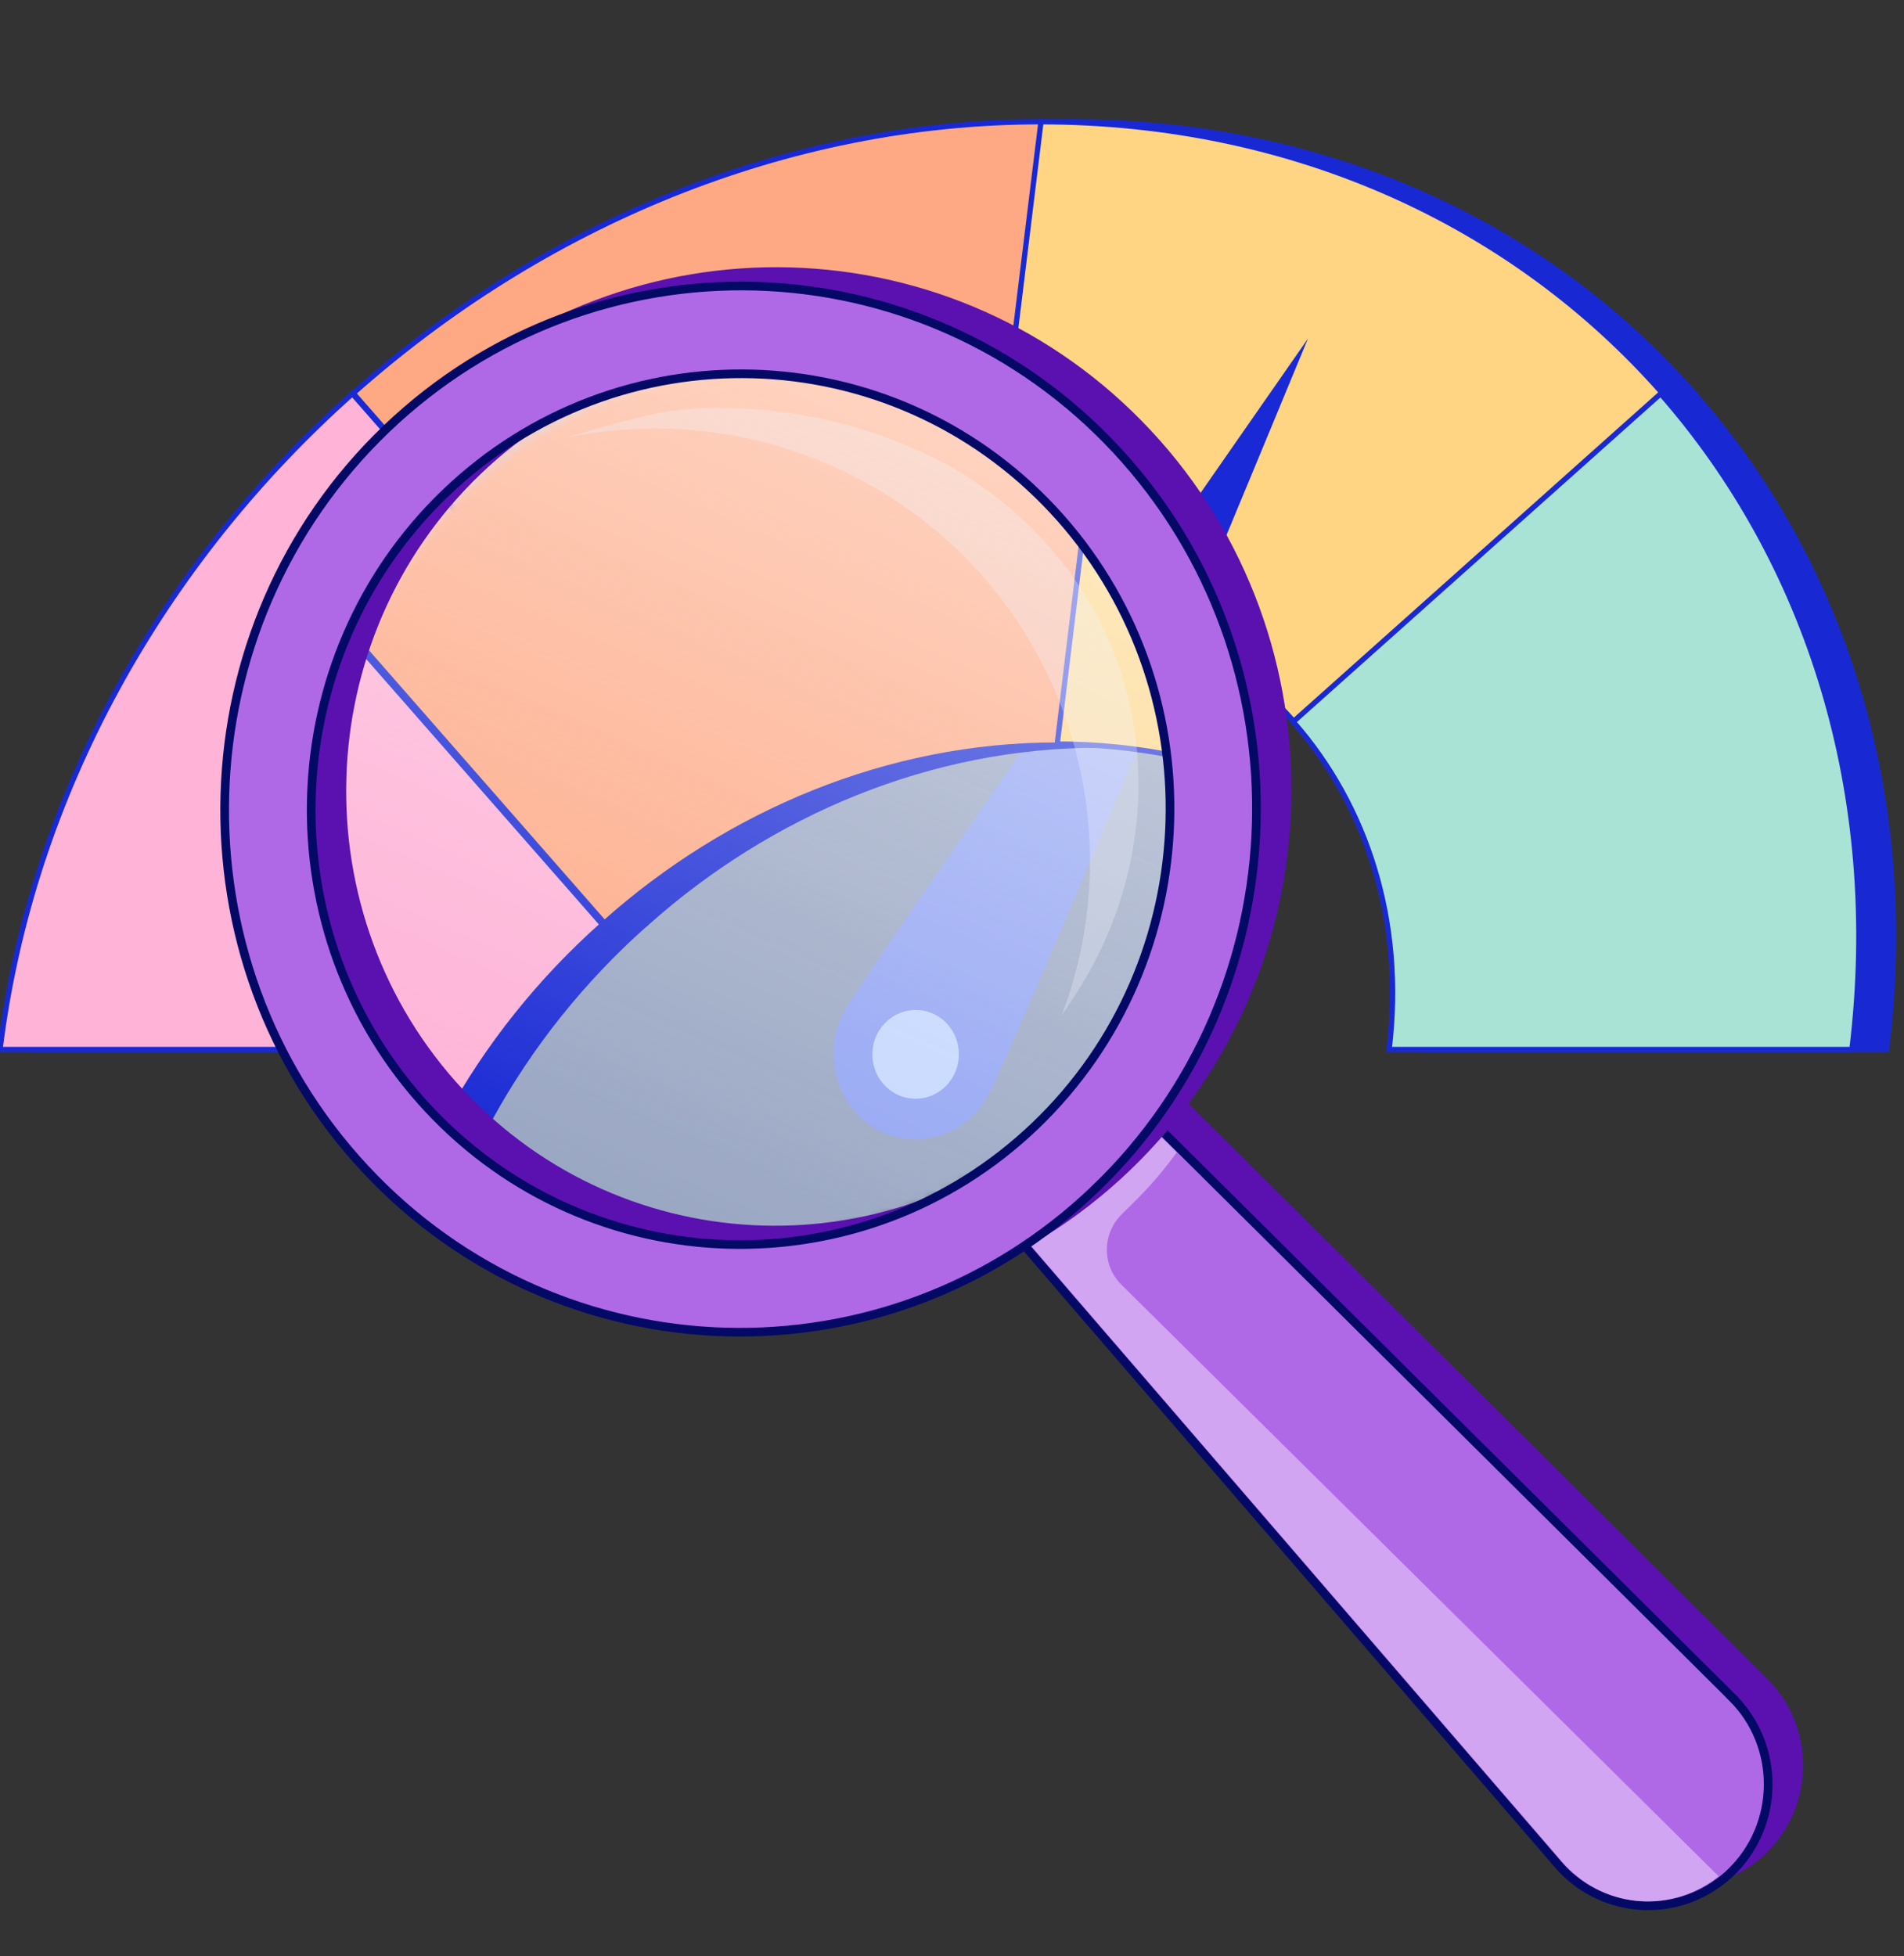 <svg width="220" height="226" viewBox="0 0 220 226" fill="none" xmlns="http://www.w3.org/2000/svg">
<rect x="0" y="0" width="220" height="226" fill="#333333" stroke="none"/>
<g clip-path="url(#clip0_13_18309)">
<ellipse cx="106.016" cy="121.409" rx="6.597" ry="6.622" fill="#C4D8FF"/>
<path d="M153.171 83.366L195.758 45.437C178.723 26.053 153.395 14.066 123.794 14.066L117.207 67.704C132.003 67.704 144.672 73.665 153.171 83.366Z" fill="#1829D4" stroke="#1829D4" stroke-width="0.61" stroke-miterlimit="10"/>
<path d="M164.244 121.252H217.973C221.589 91.652 212.843 64.867 195.771 45.484L153.115 83.391C161.675 93.087 166.057 106.466 164.244 121.252Z" fill="#1829D4" stroke="#1829D4" stroke-width="0.61" stroke-miterlimit="10"/>
<path d="M117.398 67.704L123.969 14.066C94.438 14.066 66.266 26.053 44.498 45.437L77.695 83.366C88.556 73.665 102.647 67.704 117.398 67.704Z" fill="#1829D4" stroke="#1829D4" stroke-width="0.61" stroke-miterlimit="10"/>
<path d="M77.636 83.391L44.407 45.484C22.636 64.867 7.339 91.652 3.688 121.252H57.234C59.097 106.457 66.746 93.078 77.636 83.391Z" fill="#1829D4" stroke="#1829D4" stroke-width="0.61" stroke-miterlimit="10"/>
<path d="M149.503 83.366L192.09 45.437C175.056 26.053 149.727 14.066 120.126 14.066L113.54 67.704C128.335 67.704 141.004 73.665 149.503 83.366Z" fill="#FFD583" stroke="#1829D4" stroke-width="0.61" stroke-miterlimit="10"/>
<path d="M160.505 121.252H213.982C217.582 91.652 208.876 64.867 191.885 45.484L149.428 83.391C157.947 93.087 162.309 106.466 160.505 121.252Z" fill="#A9E3D6" stroke="#1829D4" stroke-width="0.61" stroke-miterlimit="10"/>
<path d="M113.712 67.704L120.283 14.066C90.752 14.066 62.58 26.053 40.811 45.437L74.009 83.366C84.87 73.665 98.961 67.704 113.712 67.704Z" fill="#FFA984" stroke="#1829D4" stroke-width="0.61" stroke-miterlimit="10"/>
<path d="M73.948 83.391L40.719 45.484C18.948 64.867 3.652 91.652 -0 121.252H53.547C55.41 106.457 63.058 93.078 73.948 83.391Z" fill="#FFB3D6" stroke="#1829D4" stroke-width="0.61" stroke-miterlimit="10"/>
<path d="M151.127 39.126C151.127 39.126 100.165 112.239 97.705 116.549C96.422 118.743 96.001 121.355 96.528 123.856C97.055 126.357 98.491 128.558 100.543 130.011C101.635 130.747 102.861 131.245 104.147 131.475C105.434 131.705 106.752 131.663 108.022 131.35C109.291 131.037 110.485 130.461 111.529 129.656C112.573 128.852 113.445 127.836 114.091 126.672C117.477 120.616 151.127 39.126 151.127 39.126ZM104.791 126.837C103.91 126.652 103.094 126.227 102.43 125.605C101.765 124.984 101.276 124.19 101.014 123.308C100.753 122.425 100.728 121.486 100.943 120.591C101.159 119.695 101.605 118.875 102.237 118.218C103.009 117.415 104.017 116.894 105.106 116.736C106.195 116.578 107.305 116.792 108.263 117.345C108.645 117.571 108.998 117.844 109.314 118.16C110.079 118.938 110.578 119.949 110.739 121.042C110.899 122.135 110.711 123.252 110.203 124.227C109.695 125.202 108.894 125.982 107.919 126.453C106.944 126.923 105.847 127.058 104.791 126.837Z" fill="#1929D6"/>
<mask id="mask0_13_18309" style="mask-type:luminance" maskUnits="userSpaceOnUse" x="37" y="42" width="101" height="101">
<path d="M53.484 55.783C33.504 74.912 32.593 106.92 51.444 127.156C70.294 147.392 101.884 148.295 121.865 129.177C141.846 110.059 142.757 78.041 123.907 57.802C105.046 37.565 73.454 36.661 53.485 55.781L53.484 55.783Z" fill="white"/>
</mask>
<g mask="url(#mask0_13_18309)">
<path opacity="0.7" d="M63.89 142.124C92.116 153.663 124.267 140.099 135.7 111.827C147.134 83.556 133.521 51.284 105.295 39.745C77.07 28.206 44.919 41.771 33.485 70.042C22.051 98.313 35.664 130.585 63.89 142.124Z" fill="#C5D8FF"/>
<mask id="mask1_13_18309" style="mask-type:alpha" maskUnits="userSpaceOnUse" x="38" y="42" width="100" height="102">
<mask id="mask2_13_18309" style="mask-type:luminance" maskUnits="userSpaceOnUse" x="38" y="42" width="100" height="102">
<path d="M53.935 56.368C33.955 75.496 33.044 107.502 51.896 127.739C70.748 147.975 102.338 148.88 122.319 129.763C142.3 110.646 143.209 78.628 124.358 58.389C105.496 38.151 73.904 37.246 53.936 56.365L53.935 56.368Z" fill="white"/>
</mask>
<g mask="url(#mask2_13_18309)">
<path d="M64.343 142.707C92.57 154.247 124.72 140.684 136.153 112.414C147.586 84.144 133.972 51.871 105.746 40.332C77.519 28.792 45.369 42.355 33.935 70.625C22.503 98.895 36.117 131.168 64.343 142.707Z" fill="#C5D8FF"/>
<path d="M69.24 140.025C95.13 150.61 124.619 138.17 135.106 112.24C145.592 86.31 133.105 56.709 107.215 46.124C81.325 35.54 51.836 47.98 41.35 73.91C30.863 99.84 43.35 129.441 69.24 140.025Z" fill="url(#paint0_linear_13_18309)"/>
</g>
</mask>
<g mask="url(#mask1_13_18309)">
<path d="M174.296 106.658L230.364 56.756C207.877 31.185 174.472 15.346 135.455 15.295L126.866 85.958C146.368 85.984 163.077 93.86 174.296 106.658Z" fill="#1829D4" stroke="#1829D4" stroke-width="0.61" stroke-miterlimit="10"/>
<path d="M127.009 86.084L135.577 15.422C96.653 15.37 59.54 31.115 30.88 56.618L74.703 106.651C89.002 93.887 107.565 86.058 127.009 86.084Z" fill="#1829D4" stroke="#1829D4" stroke-width="0.61" stroke-miterlimit="10"/>
<path d="M74.49 106.829L30.634 56.813C1.977 82.32 -18.135 117.593 -22.896 156.597L47.669 156.69C50.099 137.195 60.155 119.576 74.49 106.829Z" fill="#1829D4" stroke="#1829D4" stroke-width="0.61" stroke-miterlimit="10"/>
<path d="M169.456 106.658L225.524 56.756C203.037 31.185 169.632 15.346 130.615 15.295L122.026 85.958C141.528 85.984 158.237 93.86 169.456 106.658Z" fill="#FFD583" stroke="#1829D4" stroke-width="0.61" stroke-miterlimit="10"/>
<path d="M122.144 86.084L130.712 15.422C91.788 15.37 54.675 31.115 26.015 56.618L69.838 106.651C84.137 93.887 102.7 86.058 122.144 86.084Z" fill="#FFA984" stroke="#1829D4" stroke-width="0.61" stroke-miterlimit="10"/>
<path d="M69.624 106.829L25.768 56.813C-2.889 82.32 -23.001 117.593 -27.762 156.597L42.803 156.69C45.233 137.195 55.289 119.576 69.624 106.829Z" fill="#FFB3D6" stroke="#1829D4" stroke-width="0.61" stroke-miterlimit="10"/>
</g>
<path d="M68.787 139.442C94.677 150.025 124.166 137.584 134.653 111.653C145.14 85.722 132.654 56.121 106.765 45.538C80.876 34.954 51.386 47.396 40.899 73.326C30.412 99.257 42.898 128.858 68.787 139.442Z" fill="url(#paint1_linear_13_18309)"/>
</g>
<path d="M204.183 193.943C209.794 199.505 209.707 208.7 203.989 214.185C203.545 214.612 203.073 215.004 202.583 215.352C196.879 219.546 188.801 218.746 184.044 213.224L183.836 212.973L174.692 202.372L133.812 154.944L127.887 148.073L125.2 144.946L118.552 137.234L117.576 136.092L132.045 122.246L133.105 123.311L143.241 133.382L149.671 139.767L194.039 183.851L203.952 193.714L204.185 193.946L204.183 193.943Z" fill="#5A11B0"/>
<path d="M200.151 196.12C205.762 201.685 205.679 210.876 199.96 216.36C199.517 216.787 199.045 217.179 198.555 217.526C192.852 221.718 184.774 220.916 180.015 215.394L179.806 215.143L170.659 204.542L129.766 157.11L123.838 150.238L121.151 147.111L114.501 139.399L113.524 138.257L127.99 124.418L129.051 125.481L136.263 132.649L139.189 135.552L145.621 141.937L190.004 186.025L199.922 195.886L200.154 196.118L200.151 196.12Z" fill="#AF69E7" stroke="#040966"/>
<g opacity="0.6">
<path d="M129.728 140.184L129.68 140.223C127.357 142.436 127.278 146.155 129.559 148.41L198.582 216.776C192.959 221.184 185.179 220.537 180.419 215.015L180.211 214.764L171.062 204.163L130.164 156.733L124.236 149.861L121.548 146.734L114.897 139.021C117.707 137.264 120.37 135.184 122.861 132.805C125.355 130.423 126.87 128.712 128.76 125.97L135.973 133.138C133.929 135.928 132.286 137.714 129.719 140.173L129.728 140.184Z" fill="#EACDFB"/>
</g>
<path d="M130.531 135.239C106.608 158.146 68.781 157.076 46.221 132.854C23.662 108.632 24.767 70.291 48.691 47.377C72.624 24.471 110.441 25.54 133.001 49.761C155.561 73.981 154.453 112.334 130.531 135.239ZM55.559 54.746C35.643 73.821 34.724 105.727 53.499 125.891C72.275 146.054 103.756 146.943 123.672 127.881C143.589 108.817 144.509 76.901 125.731 56.736C106.945 36.571 75.465 35.683 55.559 54.746Z" fill="#5A11B0"/>
<path d="M126.489 137.411C102.566 160.318 64.74 159.248 42.18 135.027C19.619 110.807 20.726 72.464 44.647 49.548C68.58 26.643 106.397 27.711 128.957 51.933C151.517 76.155 150.409 114.506 126.487 137.41L126.489 137.411ZM51.516 56.921C31.6 75.996 30.681 107.902 49.457 128.065C68.233 148.229 99.713 149.118 119.63 130.054C139.547 110.99 140.468 79.073 121.692 58.91C102.906 38.745 71.426 37.856 51.519 56.922L51.516 56.921Z" fill="#AF69E7" stroke="#040966"/>
<g opacity="0.3">
<path d="M89.202 47.452C85.102 46.991 81.092 46.995 77.473 47.502C73.613 48.045 65.415 50.555 65.396 50.563C70.63 49.491 76.038 49.228 81.398 49.834C88.819 50.67 96.162 53.161 102.861 57.432C123.211 70.411 130.931 95.536 122.694 117.248C123.124 116.646 123.542 116.035 123.949 115.413L124.204 115.022C137.105 95.17 133.072 68.665 111.643 55C105.295 50.954 97.088 48.347 89.203 47.458" fill="url(#paint2_linear_13_18309)"/>
</g>
</g>
<defs>
<linearGradient id="paint0_linear_13_18309" x1="108.499" y1="46.666" x2="67.606" y2="139.325" gradientUnits="userSpaceOnUse">
<stop stop-color="#FFFFFE" stop-opacity="0.5"/>
<stop offset="1" stop-color="#F3F4FF" stop-opacity="0"/>
</linearGradient>
<linearGradient id="paint1_linear_13_18309" x1="108.049" y1="46.08" x2="67.156" y2="138.742" gradientUnits="userSpaceOnUse">
<stop stop-color="#FFFFFE" stop-opacity="0.5"/>
<stop offset="1" stop-color="#F3F4FF" stop-opacity="0"/>
</linearGradient>
<linearGradient id="paint2_linear_13_18309" x1="-55.764" y1="22.343" x2="-33.568" y2="98.033" gradientUnits="userSpaceOnUse">
<stop stop-color="#CCCFFE"/>
<stop offset="0.04" stop-color="#D0D3FE"/>
<stop offset="0.39" stop-color="#F3F4FF"/>
<stop offset="1" stop-color="#F3F4FF"/>
</linearGradient>
<clipPath id="clip0_13_18309">
<rect width="220" height="225" fill="white" transform="translate(0 0.5)"/>
</clipPath>
</defs>
</svg>
